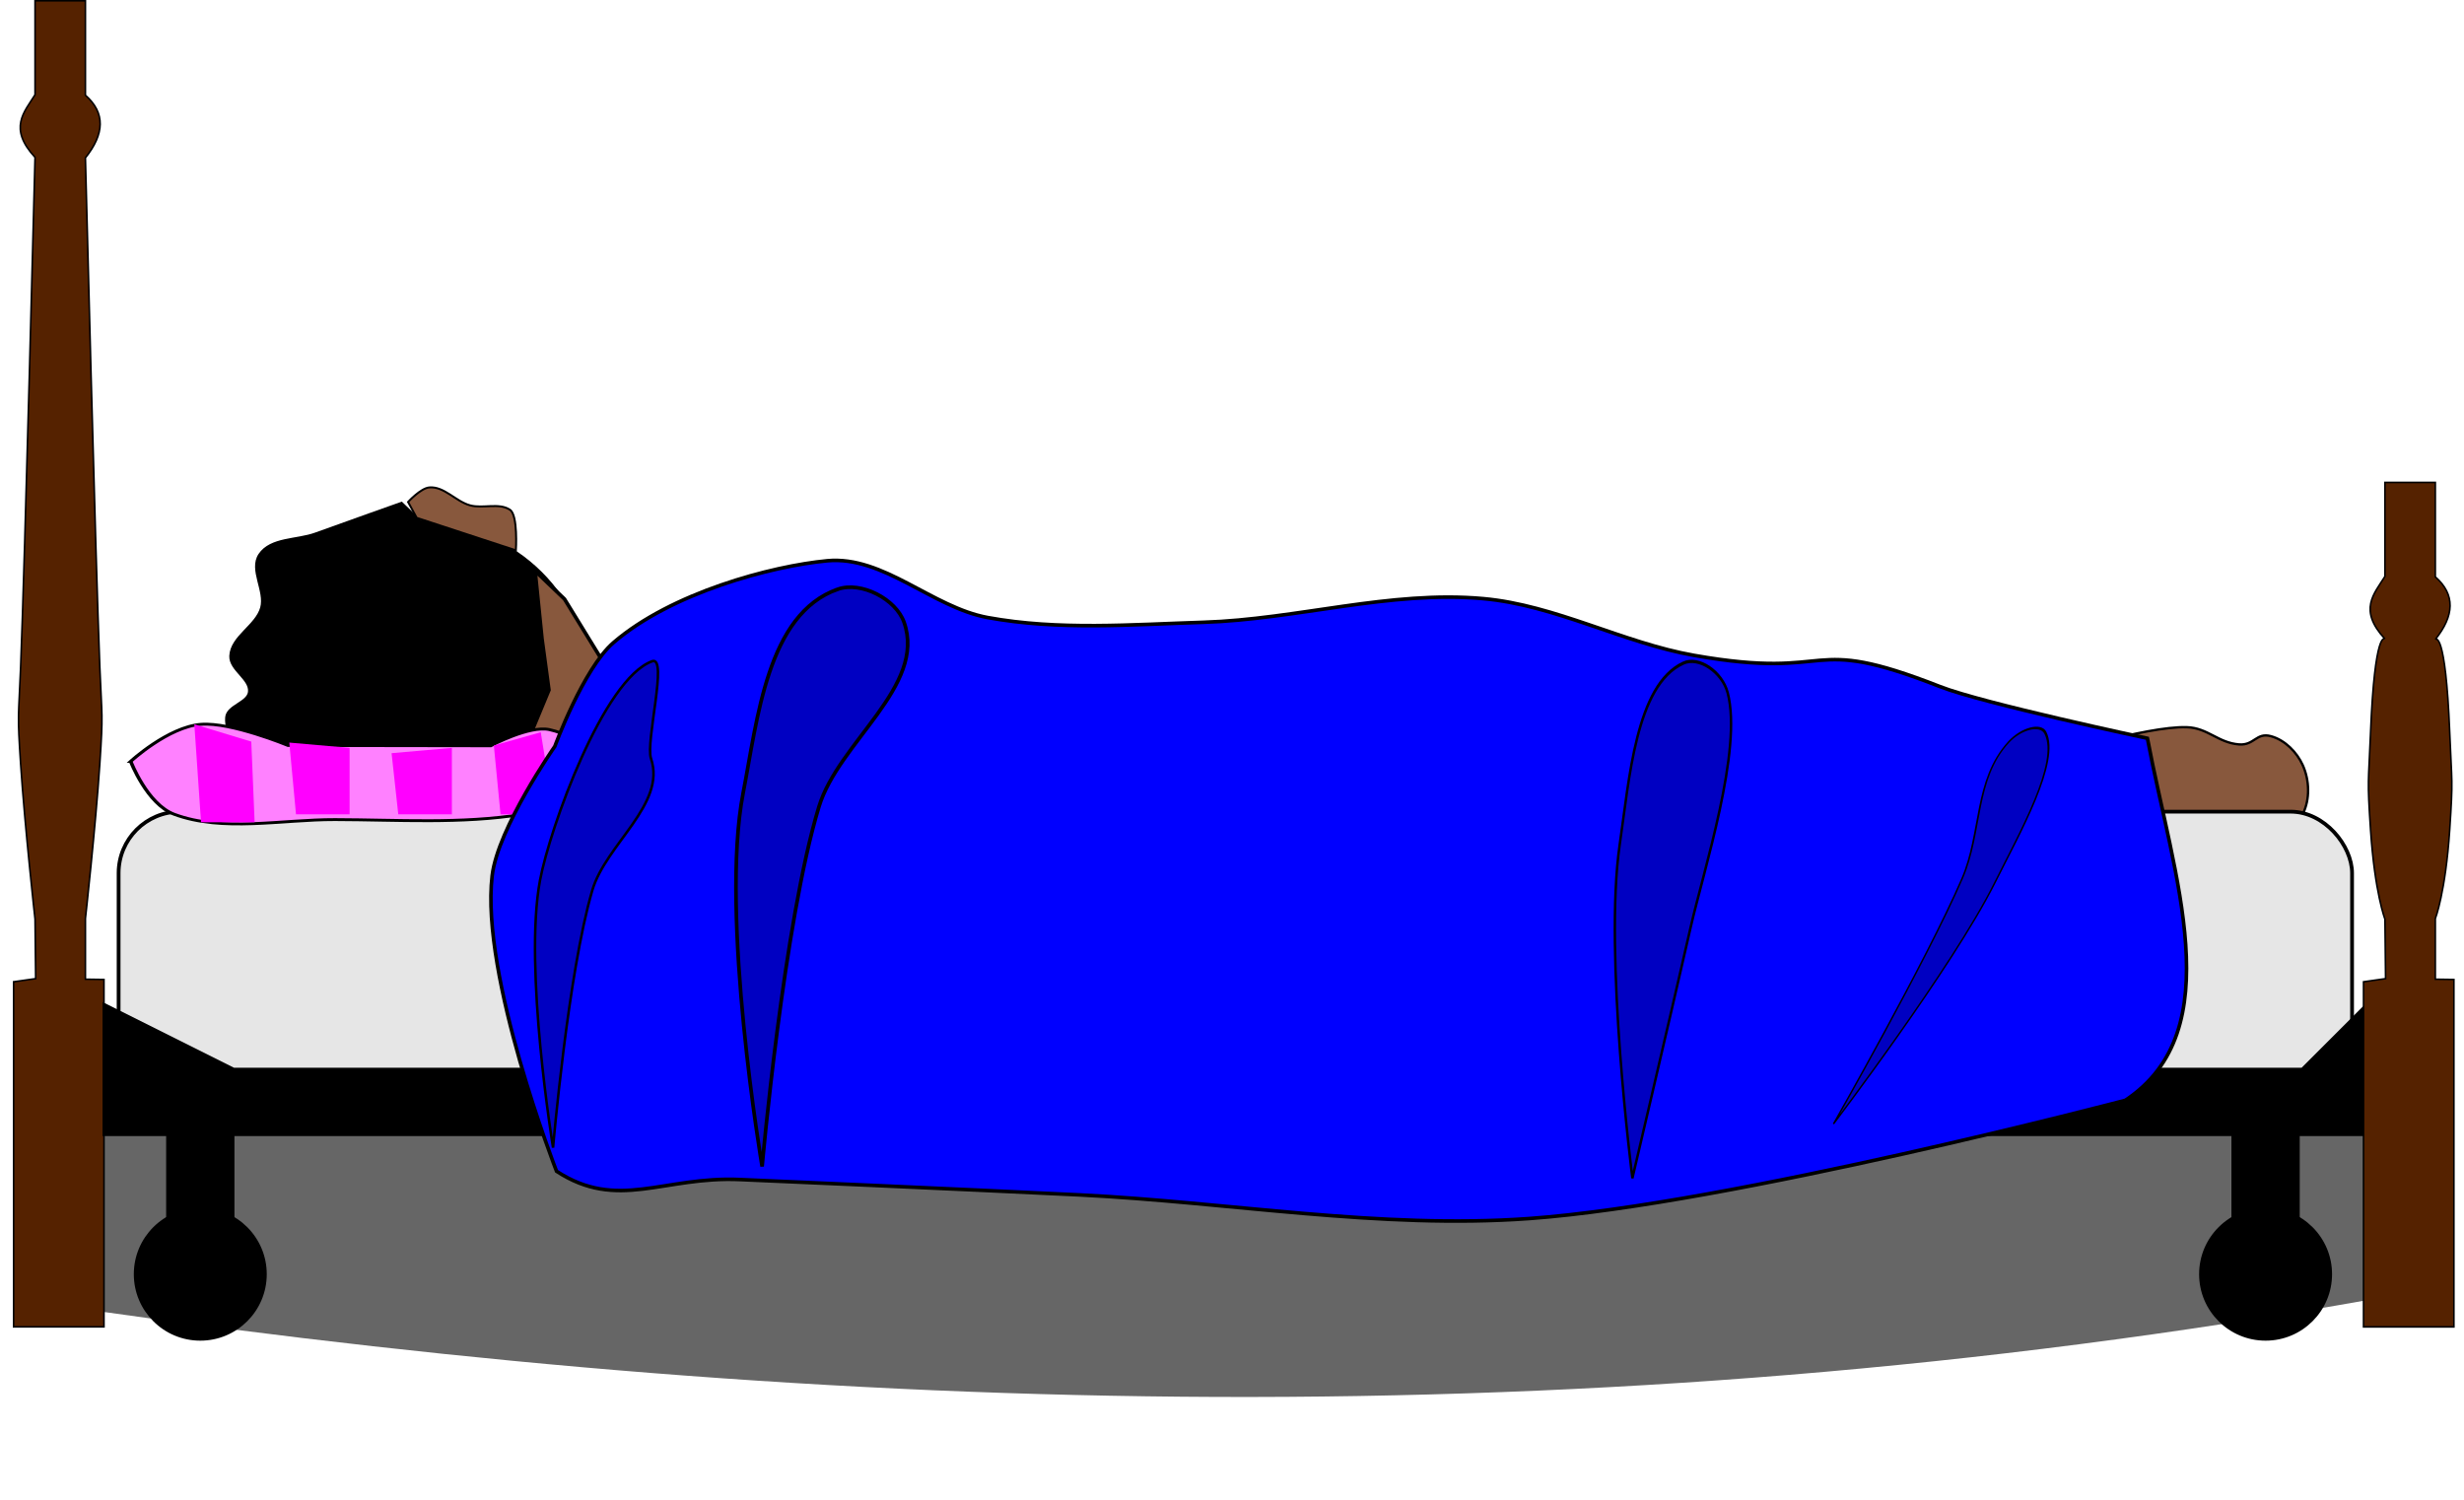 <?xml version="1.0" encoding="UTF-8" standalone="no"?>
<!-- Created with Inkscape (http://www.inkscape.org/) -->
<svg xmlns:dc="http://purl.org/dc/elements/1.1/" xmlns:cc="http://creativecommons.org/ns#" xmlns:rdf="http://www.w3.org/1999/02/22-rdf-syntax-ns#" xmlns:svg="http://www.w3.org/2000/svg" xmlns="http://www.w3.org/2000/svg" xmlns:sodipodi="http://sodipodi.sourceforge.net/DTD/sodipodi-0.dtd" xmlns:inkscape="http://www.inkscape.org/namespaces/inkscape" width="190.575mm" height="116.055mm" viewBox="0 0 675.266 411.217" id="svg2" version="1.1" inkscape:version="0.91 r13725" sodipodi:docname="bed-occupied.svg" inkscape:export-filename="/home/algot/Documents/runeman.org/clipart/2018/bed-occupied-f.png" inkscape:export-xdpi="42.915535" inkscape:export-ydpi="42.915535">
<title id="title4328">Occupied Bed</title>
<defs id="defs4">
<filter inkscape:collect="always" style="color-interpolation-filters:sRGB" id="filter4174" x="-0.131" width="1.262" y="-0.039" height="1.078">
<feGaussianBlur inkscape:collect="always" stdDeviation="2.573" id="feGaussianBlur4176"/>
</filter>
<filter inkscape:collect="always" style="color-interpolation-filters:sRGB" id="filter4322" x="-0.04" width="1.08" y="-0.345" height="1.69">
<feGaussianBlur inkscape:collect="always" stdDeviation="10.213" id="feGaussianBlur4324"/>
</filter>
</defs>
<sodipodi:namedview id="base" pagecolor="#ffffff" bordercolor="#666666" borderopacity="1.0" inkscape:pageopacity="0.0" inkscape:pageshadow="2" inkscape:zoom="0.5" inkscape:cx="597.2731" inkscape:cy="60.527453" inkscape:document-units="px" inkscape:current-layer="layer1" showgrid="false" inkscape:window-width="1366" inkscape:window-height="712" inkscape:window-x="0" inkscape:window-y="0" inkscape:window-maximized="1" fit-margin-top="0" fit-margin-left="0" fit-margin-right="0" fit-margin-bottom="0">
<inkscape:grid type="xygrid" id="grid3338" originx="28.598" originy="-484.284"/>
</sodipodi:namedview>
<g inkscape:label="Layer 1" inkscape:groupmode="layer" id="layer1" transform="translate(28.598,-156.862)">
<path style="fill:#666666;fill-rule:evenodd;stroke:none;stroke-width:1px;stroke-linecap:butt;stroke-linejoin:miter;stroke-opacity:1;filter:url(#filter4322)" d="m 4.585,470.973 0.917,50.436 C 203.036,546.571 404.672,552.038 614.402,518.658 l -0.917,-46.768 z" id="path4276" inkscape:connector-curvature="0" sodipodi:nodetypes="ccccc" transform="matrix(1.025,0,0,1.148,-8.176,-82.485)"/>
<ellipse style="opacity:1;fill:#000000;fill-opacity:1;stroke:#000000;stroke-width:1;stroke-linecap:round;stroke-linejoin:bevel;stroke-miterlimit:4;stroke-dasharray:none;stroke-dashoffset:0;stroke-opacity:1" id="path4178" cx="133.858" cy="325.589" rx="46.039" ry="41.499" transform="matrix(0.99,0.143,-0.143,0.99,0,0)"/>
<path style="fill:#88583d;fill-opacity:1;fill-rule:evenodd;stroke:#000000;stroke-width:1px;stroke-linecap:butt;stroke-linejoin:miter;stroke-opacity:1" d="m 118.048,313.324 1.89,18.619 1.899,14.034 -13.083,31.52 42.54,4.851 L 147.886,342.543 136.707,338.303 126.103,321.043 Z" id="path4180" inkscape:connector-curvature="0" sodipodi:nodetypes="ccccccccc"/>
<path style="fill:none;fill-rule:evenodd;stroke:#000000;stroke-width:1px;stroke-linecap:butt;stroke-linejoin:miter;stroke-opacity:1" d="m 48.988,364.91 -11.551,-1.673 5.692,-3.107" id="path4207" inkscape:connector-curvature="0"/>
<path style="fill:#000000;fill-rule:evenodd;stroke:#000000;stroke-width:1px;stroke-linecap:butt;stroke-linejoin:miter;stroke-opacity:1" d="m 33.605,353.509 c 0.244,-3.108 5.852,-3.865 6.249,-6.957 0.474,-3.688 -5.291,-6.199 -5.116,-9.914 0.246,-5.218 7.083,-8.151 8.462,-13.189 1.276,-4.662 -3.21,-10.473 -0.522,-14.49 3.012,-4.502 10.144,-3.802 15.233,-5.656 7.813,-2.846 23.492,-8.391 23.492,-8.391 l 16.11,15.437 -21.386,57.181 c 0,0 -24.944,3.493 -35.025,-2.452 -3.958,-2.334 -7.857,-6.988 -7.497,-11.569 z" id="path4209" inkscape:connector-curvature="0" sodipodi:nodetypes="sssssscccss"/>
<path style="fill:#88583d;fill-opacity:1;fill-rule:evenodd;stroke:#000000;stroke-width:0.542px;stroke-linecap:butt;stroke-linejoin:miter;stroke-opacity:1" d="m 112.783,307.689 c 0,0 0.618,-9.637 -1.621,-11.119 -3.027,-2.004 -7.375,-0.261 -10.906,-1.206 -3.952,-1.057 -7.147,-5.281 -11.214,-4.914 -2.376,0.214 -5.806,3.985 -5.806,3.985 l 2.362,4.344 z" id="path4211" inkscape:connector-curvature="0" sodipodi:nodetypes="csssccc"/>
<path style="fill:#88583d;fill-opacity:1;fill-rule:evenodd;stroke:#000000;stroke-width:0.645px;stroke-linecap:butt;stroke-linejoin:miter;stroke-opacity:1" d="m 532.924,364.258 c 0,0 26.532,-8.447 37.784,-8.096 5.761,0.18 8.563,4.273 14.307,4.716 4.205,0.325 4.709,-3.363 8.748,-2.253 3.921,1.077 7.123,4.452 8.691,7.886 1.901,4.163 2.075,9.425 0,13.519 -1.594,3.146 -8.691,6.76 -8.691,6.76 l -62.081,-4.506 z" id="path4219" inkscape:connector-curvature="0" sodipodi:nodetypes="csssssccc"/>
<rect style="opacity:1;fill:#e6e6e6;fill-opacity:1;stroke:#000000;stroke-width:1.035;stroke-linecap:round;stroke-linejoin:bevel;stroke-miterlimit:4;stroke-dasharray:none;stroke-dashoffset:0;stroke-opacity:1" id="rect3336" width="612.082" height="82.964" x="3.908" y="379.31" ry="16.852"/>
<path style="fill:#552200;fill-rule:evenodd;stroke:#000000;stroke-width:0.434px;stroke-linecap:butt;stroke-linejoin:miter;stroke-opacity:1" d="m -19,157.079 13.811,0 0,25.878 c 5.545,4.859 5.237,10.627 0,17.161 0,0 2.796,110.912 3.948,139.529 0.577,14.328 0.952,12.275 0,26.572 -1.155,17.338 -3.948,42.403 -3.948,42.403 l 0,16.607 5.09,0.076 0,95.216 -24.77,0 0,-94.588 6.044,-0.86 -0.175,-16.313 c 0,0 -2.793,-25.156 -3.948,-42.54 -0.947,-14.252 -0.573,-12.152 0,-26.435 1.152,-28.708 3.948,-139.803 3.948,-139.803 -7.396,-8.018 -2.967,-12.362 0,-17.161 z" id="path3340" inkscape:connector-curvature="0" sodipodi:nodetypes="ccccssccccccccssccc"/>
<path style="fill:#000000;fill-rule:evenodd;stroke:#000000;stroke-width:1px;stroke-linecap:butt;stroke-linejoin:miter;stroke-opacity:1" d="M 0,432.283 35.433,450 l 566.929,0 17.717,-17.717 0,35.433 -620.079,0 z" id="path3342" inkscape:connector-curvature="0"/>
<path style="fill:#000000;fill-rule:evenodd;stroke:#000000;stroke-width:0.846px;stroke-linecap:butt;stroke-linejoin:miter;stroke-opacity:1" d="m 17.356,467.64 0,37.741 17.87,0 0,-37.741 z" id="path3344" inkscape:connector-curvature="0"/>
<circle style="opacity:1;fill:#000000;fill-opacity:1;stroke:#000000;stroke-width:1;stroke-linecap:round;stroke-linejoin:bevel;stroke-miterlimit:4;stroke-dasharray:none;stroke-dashoffset:0;stroke-opacity:1" id="path3346" cx="26.291" cy="506.077" r="17.717"/>
<path inkscape:connector-curvature="0" id="path3348" d="m 583.356,467.64 0,37.741 17.87,0 0,-37.741 z" style="fill:#000000;fill-rule:evenodd;stroke:#000000;stroke-width:0.846px;stroke-linecap:butt;stroke-linejoin:miter;stroke-opacity:1"/>
<circle r="17.717" cy="506.077" cx="592.291" id="circle3350" style="opacity:1;fill:#000000;fill-opacity:1;stroke:#000000;stroke-width:1;stroke-linecap:round;stroke-linejoin:bevel;stroke-miterlimit:4;stroke-dasharray:none;stroke-dashoffset:0;stroke-opacity:1"/>
<path sodipodi:nodetypes="ccccssccccccccssccc" inkscape:connector-curvature="0" id="path3352" d="m 625,289.079 13.811,0 0,25.878 c 5.545,4.859 5.237,10.627 0,17.161 0,0 2.796,-3.088 3.948,25.529 0.577,14.328 0.952,12.275 0,26.572 -1.155,17.338 -3.948,24.403 -3.948,24.403 l 0,16.607 5.09,0.076 0,95.216 -24.77,0 0,-94.588 6.044,-0.86 -0.175,-16.313 c 0,0 -2.793,-7.156 -3.948,-24.54 -0.947,-14.252 -0.573,-12.152 0,-26.435 1.152,-28.708 3.948,-25.803 3.948,-25.803 -7.396,-8.018 -2.967,-12.362 0,-17.161 z" style="fill:#552200;fill-rule:evenodd;stroke:#000000;stroke-width:0.434px;stroke-linecap:butt;stroke-linejoin:miter;stroke-opacity:1"/>
<g id="g4238" transform="matrix(1.001,0,0,0.791,465.269,-12.815)">
<path sodipodi:nodetypes="csccsssssc" inkscape:connector-curvature="0" id="path4228" d="m -457.592,478.309 c 0,0 10.274,-11.958 19.257,-12.838 8.276,-0.811 23.842,7.336 23.842,7.336 l 55.453,0.108 c 0,0 10.612,-7.149 16.075,-5.61 8.363,2.356 18.731,11.775 16.506,20.174 -2.18,8.231 -15.5,7.467 -23.842,9.17 -16.782,3.427 -34.224,1.885 -51.353,1.834 -14.685,-0.044 -30.729,4.418 -44.017,-1.834 -7.442,-3.502 -11.921,-18.34 -11.921,-18.34 z" style="fill:#ff81ff;fill-opacity:1;fill-rule:evenodd;stroke:#000000;stroke-width:1px;stroke-linecap:butt;stroke-linejoin:miter;stroke-opacity:1"/>
<path sodipodi:nodetypes="ccccc" inkscape:connector-curvature="0" id="path4230" d="m -440.169,465.471 15.589,5.988 0.917,27.942 -14.672,0 z" style="fill:#ff00ff;fill-rule:evenodd;stroke:none;stroke-width:1px;stroke-linecap:butt;stroke-linejoin:miter;stroke-opacity:1"/>
<path sodipodi:nodetypes="ccccc" style="fill:#ff00ff;fill-rule:evenodd;stroke:none;stroke-width:1px;stroke-linecap:butt;stroke-linejoin:miter;stroke-opacity:1" d="m -414.169,471.803 16.506,1.834 0,23.013 -14.672,0 z" id="path4232" inkscape:connector-curvature="0"/>
<path sodipodi:nodetypes="ccccc" inkscape:connector-curvature="0" id="path4234" d="m -386.169,475.471 16.506,-1.834 0,23.013 -14.672,0 z" style="fill:#ff00ff;fill-rule:evenodd;stroke:none;stroke-width:1px;stroke-linecap:butt;stroke-linejoin:miter;stroke-opacity:1"/>
<path sodipodi:nodetypes="ccccc" style="fill:#ff00ff;fill-rule:evenodd;stroke:none;stroke-width:1px;stroke-linecap:butt;stroke-linejoin:miter;stroke-opacity:1" d="m -358.169,472.807 12.838,-4.585 3.668,28.428 -14.672,0 z" id="path4236" inkscape:connector-curvature="0"/>
</g>
<g id="g4245">
<path sodipodi:nodetypes="cscsssccsssssssc" inkscape:connector-curvature="0" id="path3354" d="m 123.455,361.414 c 0,0 -15.626,22.327 -17.175,35.436 -3.247,27.473 17.643,81.01 17.643,81.01 16.767,10.955 29.269,1.324 50.302,2.276 0,0 62.018,2.692 93.02,4.209 41.076,2.01 82.183,9.431 123.206,6.485 55.343,-3.975 163.437,-32.424 163.437,-32.424 28.862,-19.214 13.158,-61.415 6.018,-99.199 0,0 -45.091,-9.565 -56.842,-14.174 -37.735,-14.8 -27.559,-1.53 -67.353,-8.542 -19.638,-3.46 -37.984,-13.784 -57.831,-15.564 -25.553,-2.291 -51.052,5.684 -76.69,6.485 -19.692,0.615 -39.692,2.257 -59.089,-1.297 -15.267,-2.797 -28.561,-17.018 -44.002,-15.564 -15.322,1.443 -42.73,8.785 -58.571,22.428 -8.249,7.105 -16.072,28.434 -16.072,28.434 z" style="fill:#0000ff;fill-rule:evenodd;stroke:#000000;stroke-width:0.985px;stroke-linecap:butt;stroke-linejoin:miter;stroke-opacity:1"/>
<path sodipodi:nodetypes="sscsss" inkscape:connector-curvature="0" id="path3356" d="m 201.013,318.34 c -19.355,6.757 -22.018,35.643 -25.937,55.765 -6.538,33.564 5.187,102.452 5.187,102.452 0,0 5.908,-66.733 15.562,-98.561 5.39,-17.769 29.49,-33.056 23.343,-50.578 -2.24,-6.385 -11.768,-11.308 -18.156,-9.078 z" style="fill:#0000c2;fill-opacity:1;fill-rule:evenodd;stroke:#000000;stroke-width:1px;stroke-linecap:butt;stroke-linejoin:miter;stroke-opacity:1;filter:url(#filter4174)"/>
<path transform="matrix(0.671,0,0,0.892,135.364,35.024)" style="fill:#0000c2;fill-opacity:1;fill-rule:evenodd;stroke:#000000;stroke-width:1px;stroke-linecap:butt;stroke-linejoin:miter;stroke-opacity:1;filter:url(#filter4174)" d="m 443.106,340.348 c -19.355,6.757 -22.018,35.643 -25.937,55.765 -6.538,33.564 5.187,102.452 5.187,102.452 0,0 14.113,-45.153 23.768,-76.982 5.39,-17.769 21.284,-54.636 15.138,-72.157 -2.24,-6.385 -11.768,-11.308 -18.156,-9.078 z" id="path4213" inkscape:connector-curvature="0" sodipodi:nodetypes="sscsss"/>
<path sodipodi:nodetypes="sscsss" inkscape:connector-curvature="0" id="path4215" d="m 443.106,340.348 c -19.355,6.757 -22.018,35.643 -25.937,55.765 -6.538,33.564 5.187,102.452 5.187,102.452 0,0 5.908,-66.733 15.562,-98.561 5.39,-17.769 29.49,-33.056 23.343,-50.578 -2.24,-6.385 -11.768,-11.308 -18.156,-9.078 z" style="fill:#0000c2;fill-opacity:1;fill-rule:evenodd;stroke:#000000;stroke-width:1px;stroke-linecap:butt;stroke-linejoin:miter;stroke-opacity:1;filter:url(#filter4174)" transform="matrix(-0.351,-0.185,-0.413,0.653,828.046,217.435)"/>
<path sodipodi:nodetypes="sscsss" inkscape:connector-curvature="0" id="path4217" d="m 461.712,312.13 c -19.355,6.757 -40.623,63.861 -44.543,83.984 -6.538,33.564 5.187,102.452 5.187,102.452 0,0 5.908,-66.733 15.562,-98.561 5.39,-17.769 29.49,-33.056 23.343,-50.578 -2.24,-6.385 6.838,-39.527 0.45,-37.297 z" style="fill:#0000c2;fill-opacity:1;fill-rule:evenodd;stroke:#000000;stroke-width:1px;stroke-linecap:butt;stroke-linejoin:miter;stroke-opacity:1;filter:url(#filter4174)" transform="matrix(0.69,0,0,0.715,-168.455,114.913)"/>
</g>
</g>
</svg>
